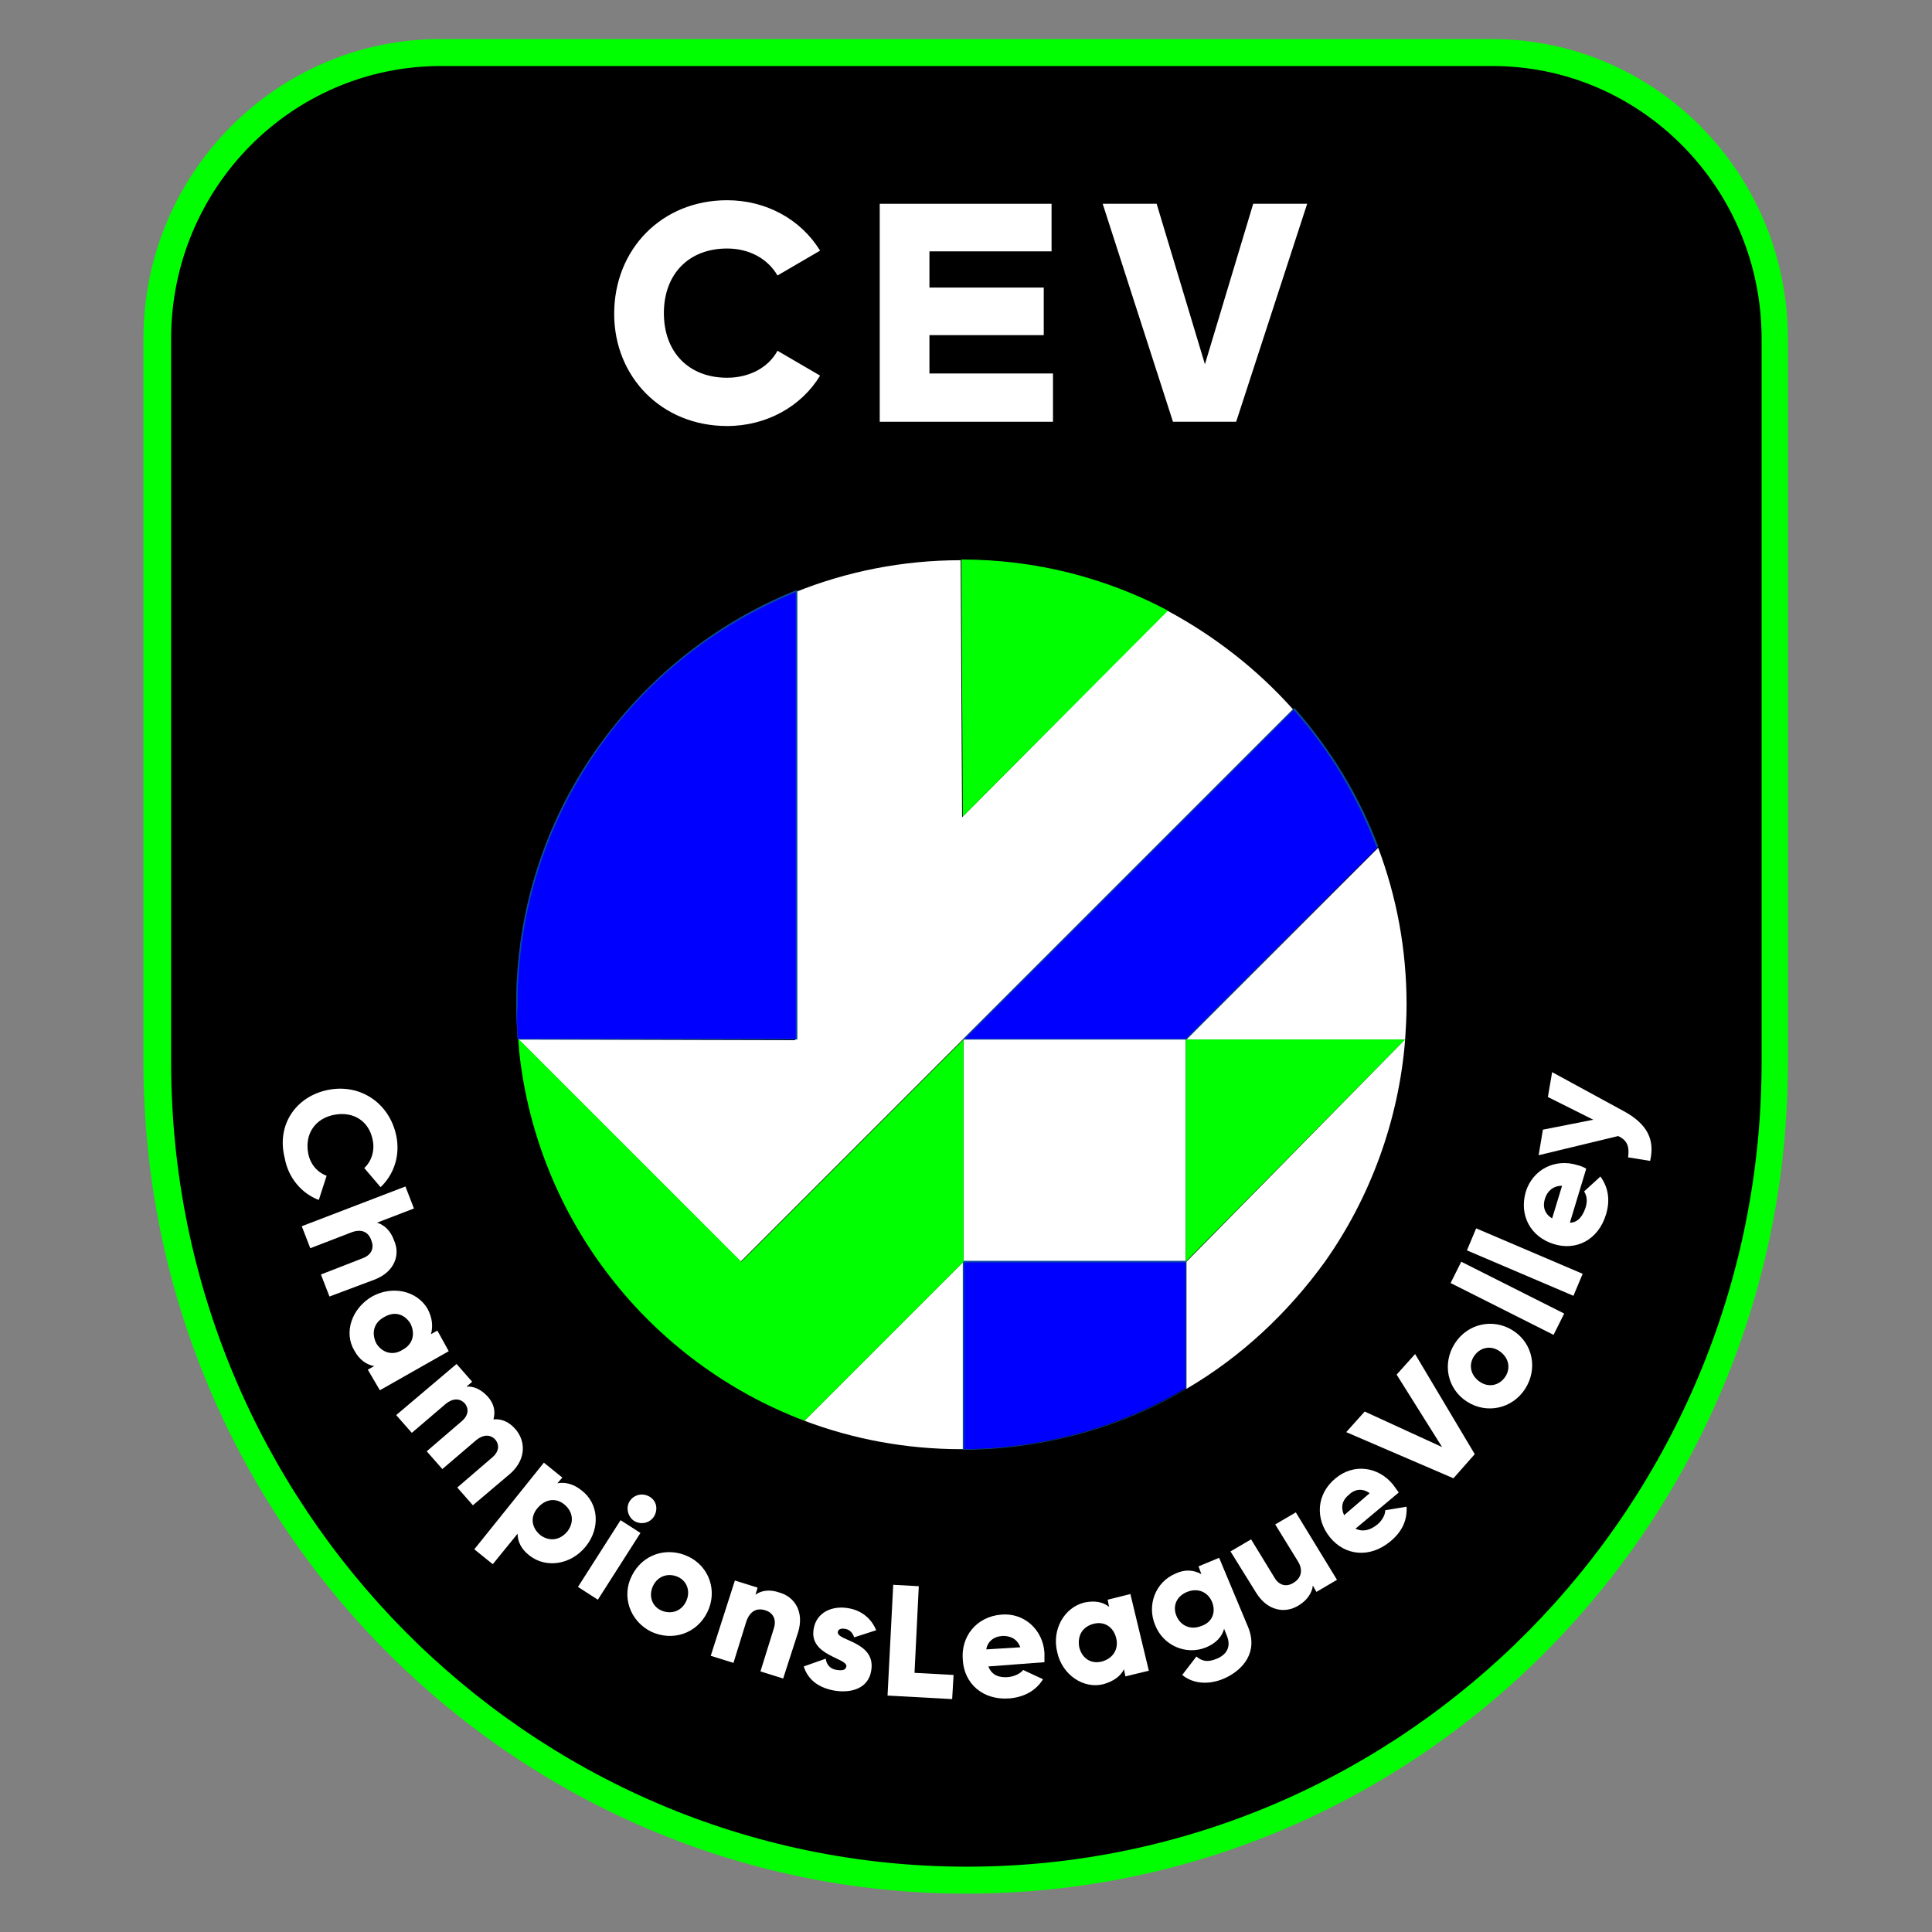 <?xml version="1.0" encoding="utf-8"?>
<!-- Generator: Adobe Illustrator 19.1.0, SVG Export Plug-In . SVG Version: 6.00 Build 0)  -->
<svg version="1.1" id="Livello_1" xmlns="http://www.w3.org/2000/svg" xmlns:xlink="http://www.w3.org/1999/xlink" x="0px" y="0px"
	 viewBox="1156.3 -37.5 272.1 272.1" style="enable-background:new 1156.3 -37.5 272.1 272.1;" xml:space="preserve">
<rect x="1156.3" y="-37.5" width="272.1" height="272.1" fill="#808080" stroke="none"/>
<style type="text/css">
	.st0{fill:#00002D;stroke:#FFFFFF;stroke-miterlimit:10;}
	.st1{fill:#FFFFFF;}
	.st2{fill:#00FF00;}
	.st3{fill:#0000FF;}
	.st4{fill:#004B9B;}
	.st5{fill:#084B97;}
</style>
<g>
	<g>
		<path d="M1366.5-30.1h-74h-74c-22,0-39.9,18-39.9,40.3v51.4v34.3v16.3c0,63.6,51,115.2,114,115.2l0,0l0,0
			c62.9,0,113.8-51.6,113.8-115.2V95.8V61.5V10.2C1406.3-12.1,1388.5-30.1,1366.5-30.1z"/>
	</g>
	<g>
		<path class="st2" d="M1292.4,229.2c-63.9,0-115.9-52.5-115.9-117.1V10.2c0-23.3,18.8-42.2,41.8-42.2h148.1
			c23,0,41.7,18.9,41.7,42.2v101.9C1408.2,176.7,1356.3,229.2,1292.4,229.2z M1218.4-28.2c-21,0-38,17.2-38,38.4v101.9
			c0,62.5,50.3,113.3,112.1,113.3c61.7,0,111.9-50.8,111.9-113.3V10.2c0-21.2-17-38.4-37.9-38.4H1218.4z"/>
	</g>
</g>
<g>
	<g>
		<g>
			<path class="st1" d="M1258.7,22.5c5.6,0,10.5-2.8,13.1-7.1l-6-3.5c-1.3,2.4-4,3.8-7.1,3.8c-5.4,0-8.9-3.6-8.9-9.1
				c0-5.5,3.5-9.1,8.9-9.1c3.1,0,5.7,1.4,7.1,3.8l6-3.5c-2.7-4.4-7.6-7.1-13.1-7.1c-9.2,0-15.9,6.9-15.9,16
				C1242.8,15.6,1249.5,22.5,1258.7,22.5"/>
		</g>
	</g>
	<g>
		<g>
			<polygon class="st1" points="1280.2,-8.8 1280.2,21.9 1304.6,21.9 1304.6,15.1 1287.2,15.1 1287.2,9.7 1303.3,9.7 1303.3,3 
				1287.2,3 1287.2,-2.1 1304.4,-2.1 1304.4,-8.8 			"/>
		</g>
	</g>
	<g>
		<g>
			<polygon class="st1" points="1332.8,-8.8 1326,13.8 1319.2,-8.8 1311.6,-8.8 1321.5,21.9 1330.4,21.9 1340.4,-8.8 			"/>
		</g>
	</g>
</g>
<g>
	<g>
		<g>
			<path class="st1" d="M1202.5,116c4.5-0.9,8.6,1.8,9.6,6.4c0.6,2.8-0.3,5.5-2.2,7.3l-2.3-2.7c1-0.9,1.5-2.4,1.2-3.9
				c-0.5-2.7-2.7-4.1-5.4-3.6c-2.7,0.5-4.2,2.7-3.7,5.4c0.3,1.6,1.3,2.7,2.6,3.2l-1.1,3.4c-2.4-0.9-4.3-3.1-4.8-5.9
				C1195.2,120.9,1198,116.9,1202.5,116z"/>
		</g>
	</g>
	<g>
		<g>
			<path class="st1" d="M1209.1,142.7l-6.4,2.4l-1.2-3.1l5.9-2.3c1.3-0.5,1.6-1.5,1.2-2.5c-0.4-1.2-1.4-1.7-2.9-1.1l-5.7,2.2
				l-1.2-3.1l14.6-5.6l1.2,3.1l-5.2,2c1,0.3,1.9,1.1,2.4,2.5C1212.7,139.2,1211.9,141.6,1209.1,142.7z"/>
		</g>
	</g>
	<g>
		<g>
			<path class="st1" d="M1219.5,152.8l-9.7,5.5l-1.7-2.9l0.9-0.5c-1.1-0.2-2.1-0.9-2.8-2.2c-1.5-2.5-0.4-5.9,2.5-7.6
				c2.9-1.6,6.3-0.8,7.8,1.7c0.7,1.3,0.8,2.5,0.5,3.6l0.9-0.5L1219.5,152.8z M1213,152.6c1.5-0.8,1.8-2.3,1.1-3.7
				c-0.8-1.3-2.2-1.8-3.7-0.9c-1.5,0.8-1.8,2.3-1.1,3.7C1210.1,153,1211.6,153.5,1213,152.6z"/>
		</g>
	</g>
	<g>
		<g>
			<path class="st1" d="M1228.1,170.1l-5.2,4.4l-2.2-2.5l5-4.3c0.8-0.7,1-1.6,0.4-2.4c-0.7-0.8-1.7-0.8-2.7,0l-4.8,4.1l-2.2-2.5
				l5-4.3c0.8-0.7,1-1.6,0.4-2.4c-0.7-0.8-1.7-0.8-2.7,0l-4.8,4.1l-2.2-2.5l8.5-7.2l2.2,2.5l-0.8,0.7c0.9-0.1,2,0.3,3,1.4
				c0.9,1,1.1,2.1,0.8,3.2c1.1-0.1,2.2,0.3,3.2,1.5C1230.5,165.8,1230.2,168.3,1228.1,170.1z"/>
		</g>
	</g>
	<g>
		<g>
			<path class="st1" d="M1238.8,180.3c-2.1,2.6-5.6,3.1-7.9,1.3c-1.2-0.9-1.7-2-1.7-3.1l-3.5,4.3l-2.6-2.1l9.8-12.2l2.6,2.1
				l-0.7,0.8c1.1-0.2,2.3,0.1,3.4,1C1240.6,174.2,1240.9,177.7,1238.8,180.3z M1236.2,178.2c1-1.3,0.8-2.8-0.4-3.8s-2.7-0.8-3.8,0.5
				s-0.8,2.8,0.4,3.8C1233.6,179.6,1235.1,179.5,1236.2,178.2z"/>
		</g>
	</g>
	<g>
		<g>
			<path class="st1" d="M1243.7,176.6l2.8,1.8l-6,9.4l-2.8-1.8L1243.7,176.6z M1245,173.9c0.6-0.9,1.8-1.2,2.8-0.6s1.2,1.8,0.6,2.8
				c-0.6,0.9-1.8,1.2-2.8,0.6C1244.7,176.1,1244.4,174.8,1245,173.9z"/>
		</g>
	</g>
	<g>
		<g>
			<path class="st1" d="M1245.3,184.4c1.5-3,4.9-4.1,7.9-2.7s4.2,4.9,2.7,7.9c-1.5,3-4.9,4.1-7.9,2.7
				C1245,190.8,1243.8,187.3,1245.3,184.4z M1252.9,188.1c0.7-1.4,0.2-2.9-1.1-3.5c-1.3-0.6-2.8-0.2-3.5,1.2
				c-0.7,1.4-0.2,2.9,1.1,3.5C1250.7,189.9,1252.2,189.5,1252.9,188.1z"/>
		</g>
	</g>
	<g>
		<g>
			<path class="st1" d="M1268.7,192.4l-2.1,6.5l-3.2-1l1.9-6.1c0.4-1.3-0.2-2.2-1.2-2.5c-1.2-0.4-2.2,0.1-2.7,1.6l-1.8,5.8l-3.2-1
				l3.4-10.6l3.2,1l-0.3,1c0.8-0.6,2-0.8,3.4-0.3C1268.2,187.4,1269.6,189.5,1268.7,192.4z"/>
		</g>
	</g>
	<g>
		<g>
			<path class="st1" d="M1279,197.8c-0.4,2.5-2.8,3.2-5.2,2.8c-2.2-0.4-3.7-1.5-4.3-3.4l3.1-1.1c0.1,0.9,0.7,1.5,1.6,1.6
				c0.8,0.1,1.2,0,1.3-0.5c0.2-1.2-5.3-1.5-4.6-5.3c0.4-2.4,2.7-3.3,4.9-2.9c1.8,0.3,3.2,1.4,3.9,3.1l-3.1,1
				c-0.2-0.6-0.6-1.1-1.3-1.2c-0.6-0.1-1,0.1-1,0.5C1274.2,193.6,1279.7,193.7,1279,197.8z"/>
		</g>
	</g>
	<g>
		<g>
			<path class="st1" d="M1290.6,198.4l-0.2,3.4l-9.1-0.5l0.8-15.6l3.6,0.2l-0.6,12.2L1290.6,198.4z"/>
		</g>
	</g>
	<g>
		<g>
			<path class="st1" d="M1298.3,198.7c0.9-0.1,1.7-0.5,2.1-1l2.8,1.3c-1,1.6-2.6,2.5-4.7,2.7c-3.8,0.3-6.4-2.1-6.6-5.4
				c-0.3-3.3,1.9-6.1,5.4-6.4c3.2-0.3,5.9,2.1,6.1,5.4c0,0.5,0,0.9,0,1.3l-7.9,0.6C1296,198.5,1297.1,198.8,1298.3,198.7z
				 M1300,194.5c-0.5-1.3-1.5-1.6-2.5-1.6c-1.3,0.1-2.1,0.8-2.3,1.9L1300,194.5z"/>
		</g>
	</g>
	<g>
		<g>
			<path class="st1" d="M1315.5,187l2.6,10.8l-3.3,0.8l-0.2-1c-0.5,1-1.5,1.7-2.9,2.1c-2.8,0.7-5.8-1.3-6.5-4.5
				c-0.8-3.2,1-6.3,3.8-7c1.5-0.3,2.6-0.1,3.5,0.6l-0.2-1L1315.5,187z M1313.5,193.2c-0.4-1.6-1.7-2.4-3.2-2c-1.5,0.4-2.3,1.6-2,3.3
				c0.4,1.6,1.7,2.4,3.2,2C1313,196.1,1313.9,194.8,1313.5,193.2z"/>
		</g>
	</g>
	<g>
		<g>
			<path class="st1" d="M1328,181.9l4.1,9.8c1.4,3.5-0.7,6-3.4,7.2c-2.1,0.9-4.3,0.8-5.9-0.5l2-2.6c0.7,0.6,1.5,0.9,2.9,0.3
				c1.4-0.6,2-1.7,1.4-3.2l-0.4-1c-0.3,1.1-1.1,2-2.5,2.6c-2.9,1.2-6.1-0.3-7.2-3.1c-1.2-2.8,0-6.1,2.9-7.3c1.3-0.6,2.5-0.5,3.6,0.1
				l-0.4-1.1L1328,181.9z M1327,188.1c-0.6-1.4-2-2-3.5-1.4c-1.5,0.6-2.1,2-1.5,3.4c0.6,1.4,2,2,3.5,1.4
				C1327,191,1327.6,189.6,1327,188.1z"/>
		</g>
	</g>
	<g>
		<g>
			<path class="st1" d="M1338.8,175.5l5.8,9.5l-2.9,1.7l-0.5-0.9c-0.1,1-0.8,2.1-2,2.8c-1.9,1.2-4.4,0.8-6-1.8l-3.6-5.8l2.9-1.7
				l3.3,5.4c0.7,1.2,1.8,1.3,2.7,0.7c1-0.6,1.4-1.7,0.6-3l-3.2-5.2L1338.8,175.5z"/>
		</g>
	</g>
	<g>
		<g>
			<path class="st1" d="M1350.3,177.2c0.7-0.6,1.1-1.4,1.1-2l3-0.5c0.1,1.9-0.6,3.5-2.3,4.9c-2.9,2.4-6.4,2-8.5-0.6
				c-2.1-2.6-1.9-6.1,0.8-8.3c2.5-2.1,6-1.7,8.1,0.9c0.3,0.4,0.5,0.7,0.8,1.1l-6.1,5.1C1348.3,178.3,1349.3,178,1350.3,177.2z
				 M1349.2,172.8c-1.1-0.8-2.2-0.5-2.9,0.2c-1,0.8-1.2,1.8-0.7,2.9L1349.2,172.8z"/>
		</g>
	</g>
	<g>
		<g>
			<path class="st1" d="M1345.9,164.2l2.6-2.9l10.9,5l-6.4-10.2l2.6-2.9l8.4,14.1l-3,3.4L1345.9,164.2z"/>
		</g>
	</g>
	<g>
		<g>
			<path class="st1" d="M1362.9,159.9c-2.8-1.8-3.5-5.4-1.7-8.2c1.8-2.8,5.4-3.6,8.2-1.8s3.5,5.4,1.7,8.2S1365.7,161.7,1362.9,159.9
				z M1367.5,152.8c-1.3-0.9-2.8-0.5-3.6,0.7c-0.8,1.2-0.5,2.7,0.8,3.6s2.8,0.5,3.6-0.7C1369.1,155.2,1368.8,153.7,1367.5,152.8z"/>
		</g>
	</g>
	<g>
		<g>
			<path class="st1" d="M1360.6,143.2l1.5-3l14.5,7.3l-1.5,3L1360.6,143.2z"/>
		</g>
	</g>
	<g>
		<g>
			<path class="st1" d="M1362.9,138.6l1.3-3.1l15,6.4l-1.3,3.1L1362.9,138.6z"/>
		</g>
	</g>
	<g>
		<g>
			<path class="st1" d="M1379.6,132.6c0.3-0.9,0.2-1.7-0.2-2.3l2.3-2.1c1.1,1.5,1.4,3.3,0.8,5.3c-1.1,3.7-4.3,5.2-7.4,4.2
				c-3.2-1-4.9-4-3.9-7.4c1-3.1,4.1-4.7,7.3-3.7c0.4,0.1,0.9,0.3,1.2,0.5l-2.3,7.6C1378.5,134.7,1379.2,133.8,1379.6,132.6z
				 M1376.3,129.5c-1.3,0-2.1,0.8-2.4,1.8c-0.4,1.2,0,2.2,1,2.8L1376.3,129.5z"/>
		</g>
	</g>
	<g>
		<g>
			<path class="st1" d="M1374.9,113.5l10.1,5.5c3.3,1.8,4.4,4,3.7,7l-3.1-0.5c0.2-1.5-0.1-2.4-1.4-3l-11.2,2.7l0.6-3.6l7.1-1.4
				l-6.4-3.2L1374.9,113.5z"/>
		</g>
	</g>
</g>
<g>
	<g>
		<g>
			<rect x="1292" y="108.9" class="st1" width="31.3" height="31.3"/>
		</g>
	</g>
	<g>
		<g>
			<path class="st1" d="M1354.2,108.9c0.1-1.6,0.2-3.2,0.2-4.9c0-7.8-1.4-15.2-4-22.1l-27,27H1354.2z"/>
		</g>
	</g>
	<g>
		<g>
			<path class="st1" d="M1229.3,108.9l31.3,31.3l31.3-31.3l46.5-46.5c-5-5.6-11-10.3-17.7-13.9l-28.9,29.1l-0.2-36.2h0
				c-8.2,0-16.1,1.6-23.3,4.5v63.1L1229.3,108.9L1229.3,108.9z"/>
		</g>
	</g>
	<g>
		<g>
			<path class="st1" d="M1269.6,162.6c6.9,2.6,14.3,4,22.1,4c0.1,0,0.2,0,0.3,0v-26.4L1269.6,162.6z"/>
		</g>
	</g>
	<g>
		<g>
			<path class="st3" d="M1292,140.2v26.4c11.4-0.1,22.2-3.2,31.3-8.6v-17.9H1292z"/>
		</g>
		<g>
			<path class="st5" d="M1291.9,166.7v-26.6h31.5v18l0,0C1314,163.7,1303.1,166.6,1291.9,166.7L1291.9,166.7z M1292.1,140.3v26.3
				c11.1-0.1,21.8-3,31.2-8.5v-17.8L1292.1,140.3L1292.1,140.3z"/>
		</g>
	</g>
	<g>
		<g>
			<path class="st3" d="M1268.4,108.9V45.8C1245.3,55,1229,77.6,1229,104c0,1.6,0.1,3.3,0.2,4.9h0.1L1268.4,108.9L1268.4,108.9z"/>
		</g>
		<g>
			<path class="st5" d="M1268.5,108.9h-39.3v-0.1c-0.1-1.7-0.2-3.3-0.2-4.9c0-12.8,3.8-25.1,11.1-35.6c7.1-10.2,16.9-18.1,28.4-22.7
				l0.1,0V108.9z M1229.3,108.8h39.1V45.9c-11.4,4.6-21.2,12.4-28.2,22.6c-7.2,10.5-11,22.7-11,35.5
				C1229.1,105.6,1229.1,107.2,1229.3,108.8z"/>
		</g>
	</g>
	<g>
		<g>
			<path class="st2" d="M1320.8,48.5c-8.7-4.6-18.6-7.2-29.1-7.2l0.2,36.2L1320.8,48.5z"/>
		</g>
	</g>
	<g>
		<g>
			<path class="st3" d="M1323.3,108.9l27-27c-2.7-7.2-6.8-13.8-11.8-19.5l-46.5,46.5L1323.3,108.9L1323.3,108.9z"/>
		</g>
		<g>
			<path class="st5" d="M1323.4,108.9h-31.5l46.7-46.7l0,0c5.1,5.8,9.1,12.3,11.8,19.5l0,0l0,0L1323.4,108.9z M1292.2,108.8h31.1
				l26.9-26.9c-2.7-7.1-6.6-13.7-11.7-19.4L1292.2,108.8z"/>
		</g>
	</g>
	<g>
		<g>
			<path class="st2" d="M1260.7,140.2l-31.3-31.3l0,0h-0.1c0,0.5,0.1,1,0.1,1.5c2.5,24,18.5,44,40.2,52.2l22.4-22.4v-31.3
				L1260.7,140.2z"/>
		</g>
	</g>
	<g>
		<g>
			<polygon class="st2" points="1323.3,108.9 1323.3,140.2 1354.2,108.9 			"/>
		</g>
	</g>
	<g>
		<g>
			<path class="st1" d="M1354.2,108.9L1354.2,108.9l-30.8,31.3v17.9c7.7-4.5,14.3-10.7,19.5-17.9
				C1349.2,131.3,1353.3,120.4,1354.2,108.9z"/>
		</g>
	</g>
</g>
</svg>
